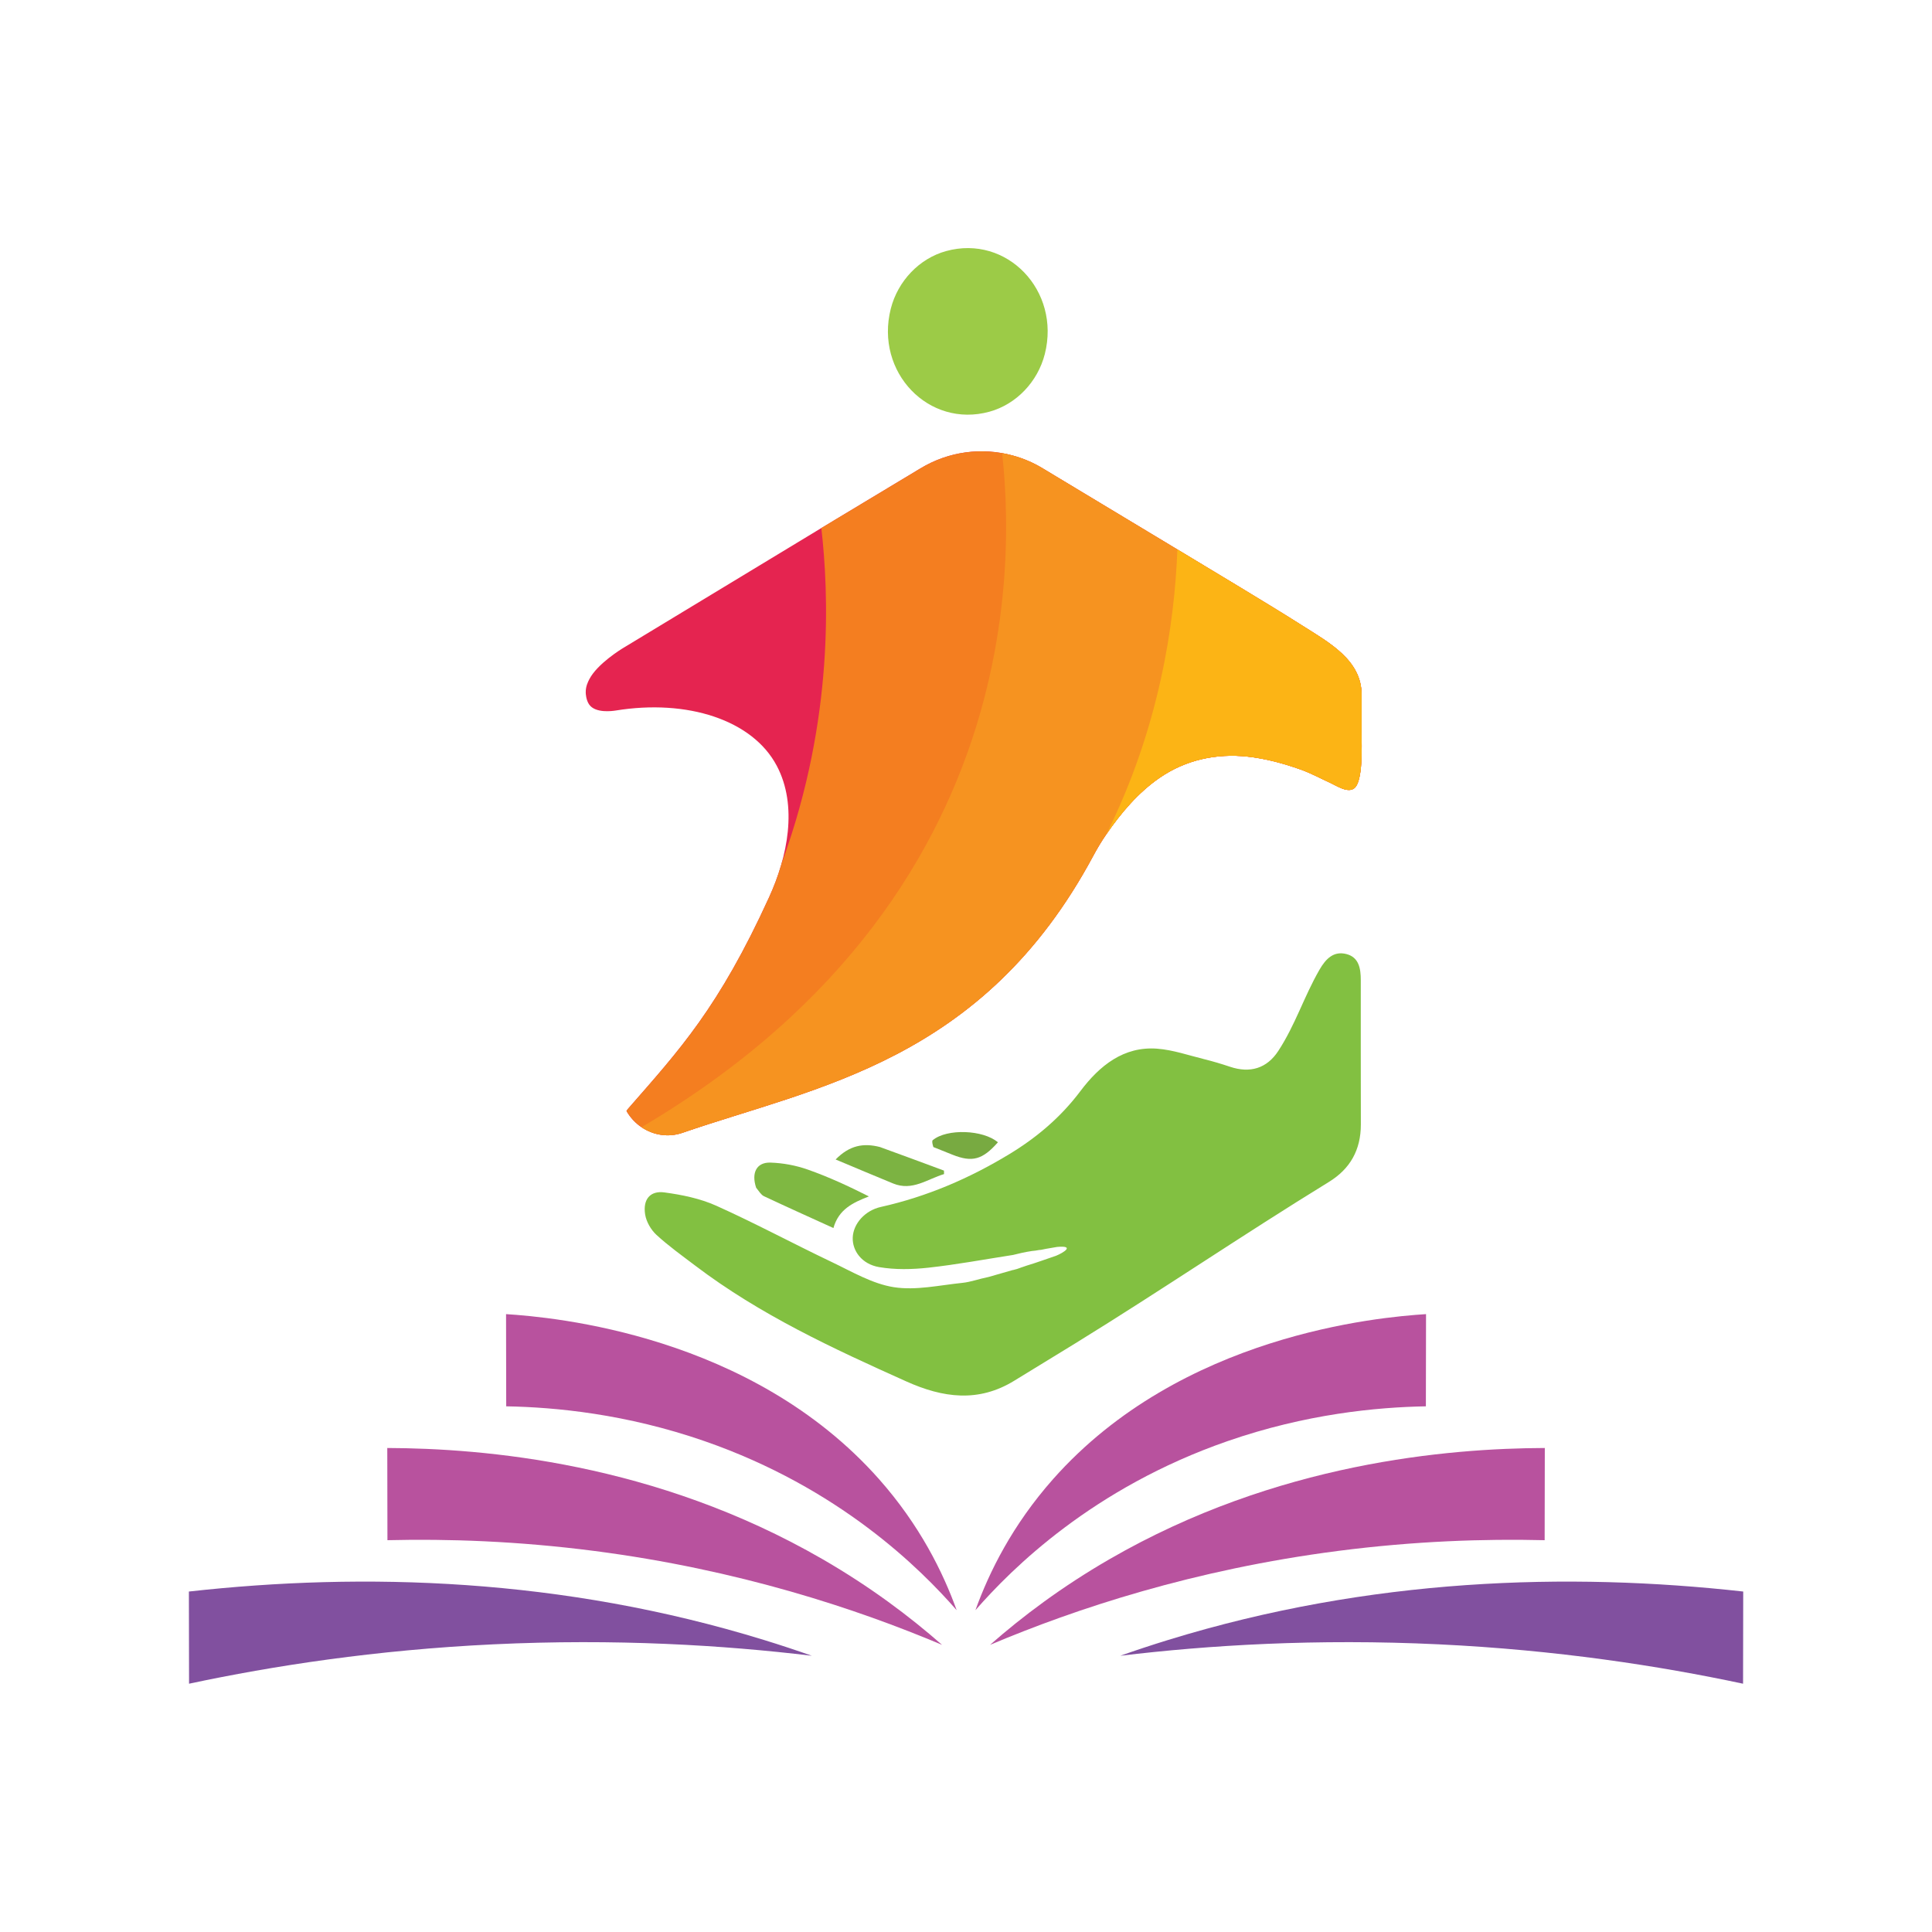 <?xml version="1.0" encoding="UTF-8" standalone="no"?>
<svg xmlns="http://www.w3.org/2000/svg" xmlns:xlink="http://www.w3.org/1999/xlink" xmlns:serif="http://www.serif.com/" width="100%" height="100%" viewBox="0 0 1000 1000" version="1.1" xml:space="preserve" style="fill-rule:evenodd;clip-rule:evenodd;stroke-linejoin:round;stroke-miterlimit:2;">
    <rect id="Artboard1" x="0" y="0" width="1000" height="1000" style="fill:none;"></rect>
    <g id="Artboard11" serif:id="Artboard1">
        <g transform="matrix(1.169,0,0,1.219,97.77,128.409)">
            <g id="Layer_1-2">
                <g>
                    <path d="M335.27,1.27C362.18,-5.84 386.08,18.07 378.98,44.98C375.85,56.8 366.3,66.35 354.48,69.47C327.57,76.58 303.67,52.67 310.77,25.77C313.9,13.95 323.45,4.39 335.27,1.27" style="fill:rgb(156,203,71);fill-rule:nonzero;"></path>
                    <g>
                        <path d="M519.24,205.95C519.24,211.32 519.95,226.42 515.97,229.38C513.09,231.52 508.19,228.31 505.37,227.07C501.04,225.18 496.84,222.98 492.35,221.44C484.71,218.83 476.83,216.77 468.79,215.93C455.02,214.49 441.44,217.24 429.82,224.92C420.4,231.14 412.77,239.75 406.24,248.87C404.19,251.71 402.25,254.79 400.41,258.08C351.4,345.71 277.36,356.11 218.52,375.67C212.27,377.72 205.66,376.69 200.4,373.28C197.81,371.64 195.55,369.34 193.83,366.54L193.74,366.42C193.99,366.01 194.28,365.6 194.65,365.23C217.17,340.5 234.54,322.66 256.93,275.58C265.03,258.55 269.7,236.85 260.29,219.81C249.55,200.33 220.66,191.41 188.96,196.36C187.46,196.59 179.99,197.58 177.24,193.82C175.81,191.86 175.72,189.1 175.71,188.77C175.65,186.15 176.68,184.21 177.32,183.03C180.82,176.59 191.17,170.43 192.52,169.67C221.68,152.74 250.85,135.81 280.01,118.88L323.93,93.53C336.42,86.3 351.13,84.49 364.73,88.07C369.33,89.26 373.81,91.07 378.04,93.53L437.66,127.96C454.38,137.69 476.42,150.22 492.95,160.27C505.03,167.61 519.23,175.01 519.23,189.57L519.23,205.95L519.24,205.95Z" style="fill:rgb(229,36,80);fill-rule:nonzero;"></path>
                        <g>
                            <clipPath id="_clip1">
                                <path d="M519.24,205.95C519.24,211.32 519.95,226.42 515.97,229.38C513.09,231.52 508.19,228.31 505.37,227.07C501.04,225.18 496.84,222.98 492.35,221.44C484.71,218.83 476.83,216.77 468.79,215.93C455.02,214.49 441.44,217.24 429.82,224.92C420.4,231.14 412.77,239.75 406.24,248.87C404.19,251.71 402.25,254.79 400.41,258.08C351.4,345.71 277.36,356.11 218.52,375.67C212.27,377.72 205.66,376.69 200.4,373.28C197.81,371.64 195.55,369.34 193.83,366.54L193.74,366.42C193.99,366.01 194.28,365.6 194.65,365.23C217.17,340.5 234.54,322.66 256.93,275.58C265.03,258.55 269.7,236.85 260.29,219.81C249.55,200.33 220.66,191.41 188.96,196.36C187.46,196.59 179.99,197.58 177.24,193.82C175.81,191.86 175.72,189.1 175.71,188.77C175.65,186.15 176.68,184.21 177.32,183.03C180.82,176.59 191.17,170.43 192.52,169.67C221.68,152.74 250.85,135.81 280.01,118.88L323.93,93.53C336.42,86.3 351.13,84.49 364.73,88.07C369.33,89.26 373.81,91.07 378.04,93.53L437.66,127.96C454.38,137.69 476.42,150.22 492.95,160.27C505.03,167.61 519.23,175.01 519.23,189.57L519.23,205.95L519.24,205.95Z"></path>
                            </clipPath>
                            <g clip-path="url(#_clip1)">
                                <path d="M534.08,218.22L518.9,255.61C517.34,256.97 507.84,258.28 505.62,257.25C453.61,233.01 427.01,216.45 400.14,264.57C351.13,352.2 284.14,361.48 225.3,381.04C215.98,384.12 180.02,380.3 174.88,371.91C193.57,353.33 242.84,312.97 262.77,260.38C285.88,199.41 283.23,145.92 280.03,118.87L262.88,55.16C279.6,45.5 370.54,61.07 387.3,70.73L510.09,128.76C511.37,129.5 565.41,143.79 566.61,144.62C581.2,154.6 534.08,200.3 534.08,218.22Z" style="fill:rgb(244,126,32);fill-rule:nonzero;"></path>
                                <path d="M532.69,203.19L530.01,241.8C528.45,243.16 510.28,243.24 508.05,242.21C456.04,217.97 426.6,223.37 399.72,271.49C350.71,359.12 277.34,356.11 218.51,375.67C212.26,377.72 205.65,376.69 200.39,373.28C382.77,270.2 364.44,110.24 358.2,73.88C362.8,75.07 381.84,64.09 386.07,66.56L450.31,90.55C451.59,91.29 505.63,144.21 506.83,145.03C521.42,155.01 532.69,185.28 532.69,203.19Z" style="fill:rgb(246,147,32);fill-rule:nonzero;"></path>
                                <path d="M533.09,187.72L531.87,234.89C530.31,236.25 511.73,251.78 509.51,250.75C461.08,228.2 433.72,210.5 406.24,248.87C429.66,203.72 436.44,159.55 437.67,127.96L481.46,129.99C482.74,130.73 498.98,142.53 507.48,147.47C524.96,157.64 532.34,152.05 530.66,174.71L533.1,187.72L533.09,187.72Z" style="fill:rgb(252,180,21);fill-rule:nonzero;"></path>
                            </g>
                        </g>
                    </g>
                    <g>
                        <path d="M364.74,433.94C364.8,433.94 364.87,433.94 364.93,433.93C366.83,433.46 366.75,433.47 368.01,433.03C368.01,433.03 368.54,432.81 369.81,432.43C369.86,432.42 370.71,432.12 370.76,432.11C375.58,430.73 379.55,429.27 383.95,427.87C387.14,426.63 392.62,423.42 384.41,424.12L379.53,424.92C378.02,425.22 377.33,425.35 377.31,425.35C375.82,425.43 375.66,425.65 373.48,425.83L373.4,425.83C369.96,426.32 367.4,426.93 364.84,427.54L364.8,427.54C352.35,429.39 339.94,431.62 327.44,432.93C320.21,433.69 312.69,433.85 305.56,432.68C297.96,431.43 293.7,425.74 293.93,420.12C294.17,414.25 299.33,408.65 306.38,407.14C326.67,402.79 345.62,395.02 363.47,384.6C375.45,377.61 386.04,369.04 394.73,357.96C403.23,347.13 413.91,338.86 428.71,339.94C435.75,340.45 442.66,342.77 449.6,344.41C453.45,345.32 457.26,346.42 461.03,347.63C469.77,350.43 477.26,348.41 482.38,340.86C490,329.64 493.59,318.1 500.56,306.46C503.45,301.63 506.96,298.36 512.59,299.78C518.03,301.15 518.89,305.88 518.88,310.89C518.83,331.3 518.91,351.72 518.91,372.13C518.91,382.97 514.15,390.98 504.78,396.51C466.17,419.28 431.18,442.16 392.61,464.98C383.58,470.32 374.51,475.58 365.48,480.91C349.59,490.29 333.88,488.22 317.66,481.23C285.17,467.25 252.9,452.96 224.12,432.01C218.31,427.78 212.35,423.7 206.98,418.96C204.59,416.85 202.52,413.42 202.01,410.32C200.96,403.97 204.2,400.15 210.54,400.97C218.34,401.98 226.37,403.55 233.55,406.64C250.81,414.08 267.54,422.72 284.64,430.53C293.61,434.63 302.64,439.79 312.13,441.21C321.95,442.68 332.38,440.36 342.52,439.37C346.15,439.02 349.68,437.72 354.09,436.87" style="fill:rgb(130,192,65);fill-rule:nonzero;"></path>
                        <path d="M251.16,398.97C248.94,392.6 251.4,388.12 257.52,388.31C263.05,388.48 268.74,389.49 273.98,391.26C283.2,394.37 292.13,398.33 301.09,402.67C293.99,405.32 287.72,408.12 285.38,416.1C274.76,411.46 264.65,407.11 254.62,402.58C253.31,401.99 252.43,400.46 251.17,398.98L251.16,398.97Z" style="fill:rgb(127,184,66);fill-rule:nonzero;"></path>
                        <path d="M306.07,381.73C315.79,385.1 325.06,388.41 334.33,391.71C334.34,392.2 334.35,392.7 334.36,393.19C327.01,395.27 320.34,400.53 311.82,397.18C303.61,393.96 295.45,390.63 286.36,386.99C292.46,381.01 298.62,379.86 306.07,381.72L306.07,381.73Z" style="fill:rgb(124,179,66);fill-rule:nonzero;"></path>
                        <path d="M329.63,381.71C329.27,380.61 328.88,379.16 329.35,378.79C335.65,373.77 351.73,374.36 358.21,379.7C351.37,387.11 346.86,388.3 338.11,384.97C335.4,383.94 332.7,382.89 329.63,381.71Z" style="fill:rgb(120,170,65);fill-rule:nonzero;"></path>
                    </g>
                    <g>
                        <g>
                            <path d="M0.07,609.59L0,570.44C77.37,562.18 165.1,564.58 254.58,590.99C261.81,593.12 268.89,595.37 275.82,597.71C236.8,593.21 189.03,590.37 134.76,592.86C82.69,595.25 37.26,601.98 0.06,609.58L0.07,609.59Z" style="fill:rgb(129,80,159);fill-rule:nonzero;"></path>
                            <path d="M87.91,548.64L87.84,509.49C130.43,509.64 206.46,515.62 280.6,556.72C301.61,568.37 319.09,580.96 333.47,593.08C295.54,577.73 243.38,561.12 179.34,553.19C145.51,549 114.67,548.02 87.91,548.64Z" style="fill:rgb(184,82,158);fill-rule:nonzero;"></path>
                            <path d="M140.5,491.8L140.43,452.65C161.42,453.94 248.85,461.34 305.54,522.68C323.57,542.2 333.87,562.17 339.95,578.37C323.84,560.67 287.96,526.41 228.26,506.56C193.59,495.03 162.34,492.17 140.5,491.8Z" style="fill:rgb(184,82,158);fill-rule:nonzero;"></path>
                        </g>
                        <g>
                            <path d="M688.14,609.59L688.21,570.44C610.84,562.18 523.11,564.58 433.63,590.99C426.4,593.12 419.32,595.37 412.39,597.71C451.41,593.21 499.18,590.37 553.45,592.86C605.52,595.25 650.95,601.98 688.15,609.58L688.14,609.59Z" style="fill:rgb(129,80,159);fill-rule:nonzero;"></path>
                            <path d="M600.29,548.64L600.36,509.49C557.77,509.64 481.74,515.62 407.6,556.72C386.59,568.37 369.11,580.96 354.73,593.08C392.66,577.73 444.82,561.12 508.86,553.19C542.69,549 573.53,548.02 600.29,548.64Z" style="fill:rgb(184,82,158);fill-rule:nonzero;"></path>
                            <path d="M547.7,491.8L547.77,452.65C526.78,453.94 439.35,461.34 382.66,522.68C364.63,542.2 354.33,562.17 348.25,578.37C364.36,560.67 400.24,526.41 459.94,506.56C494.61,495.03 525.86,492.17 547.7,491.8Z" style="fill:rgb(184,82,158);fill-rule:nonzero;"></path>
                        </g>
                    </g>
                </g>
            </g>
        </g>
    </g>
</svg>
